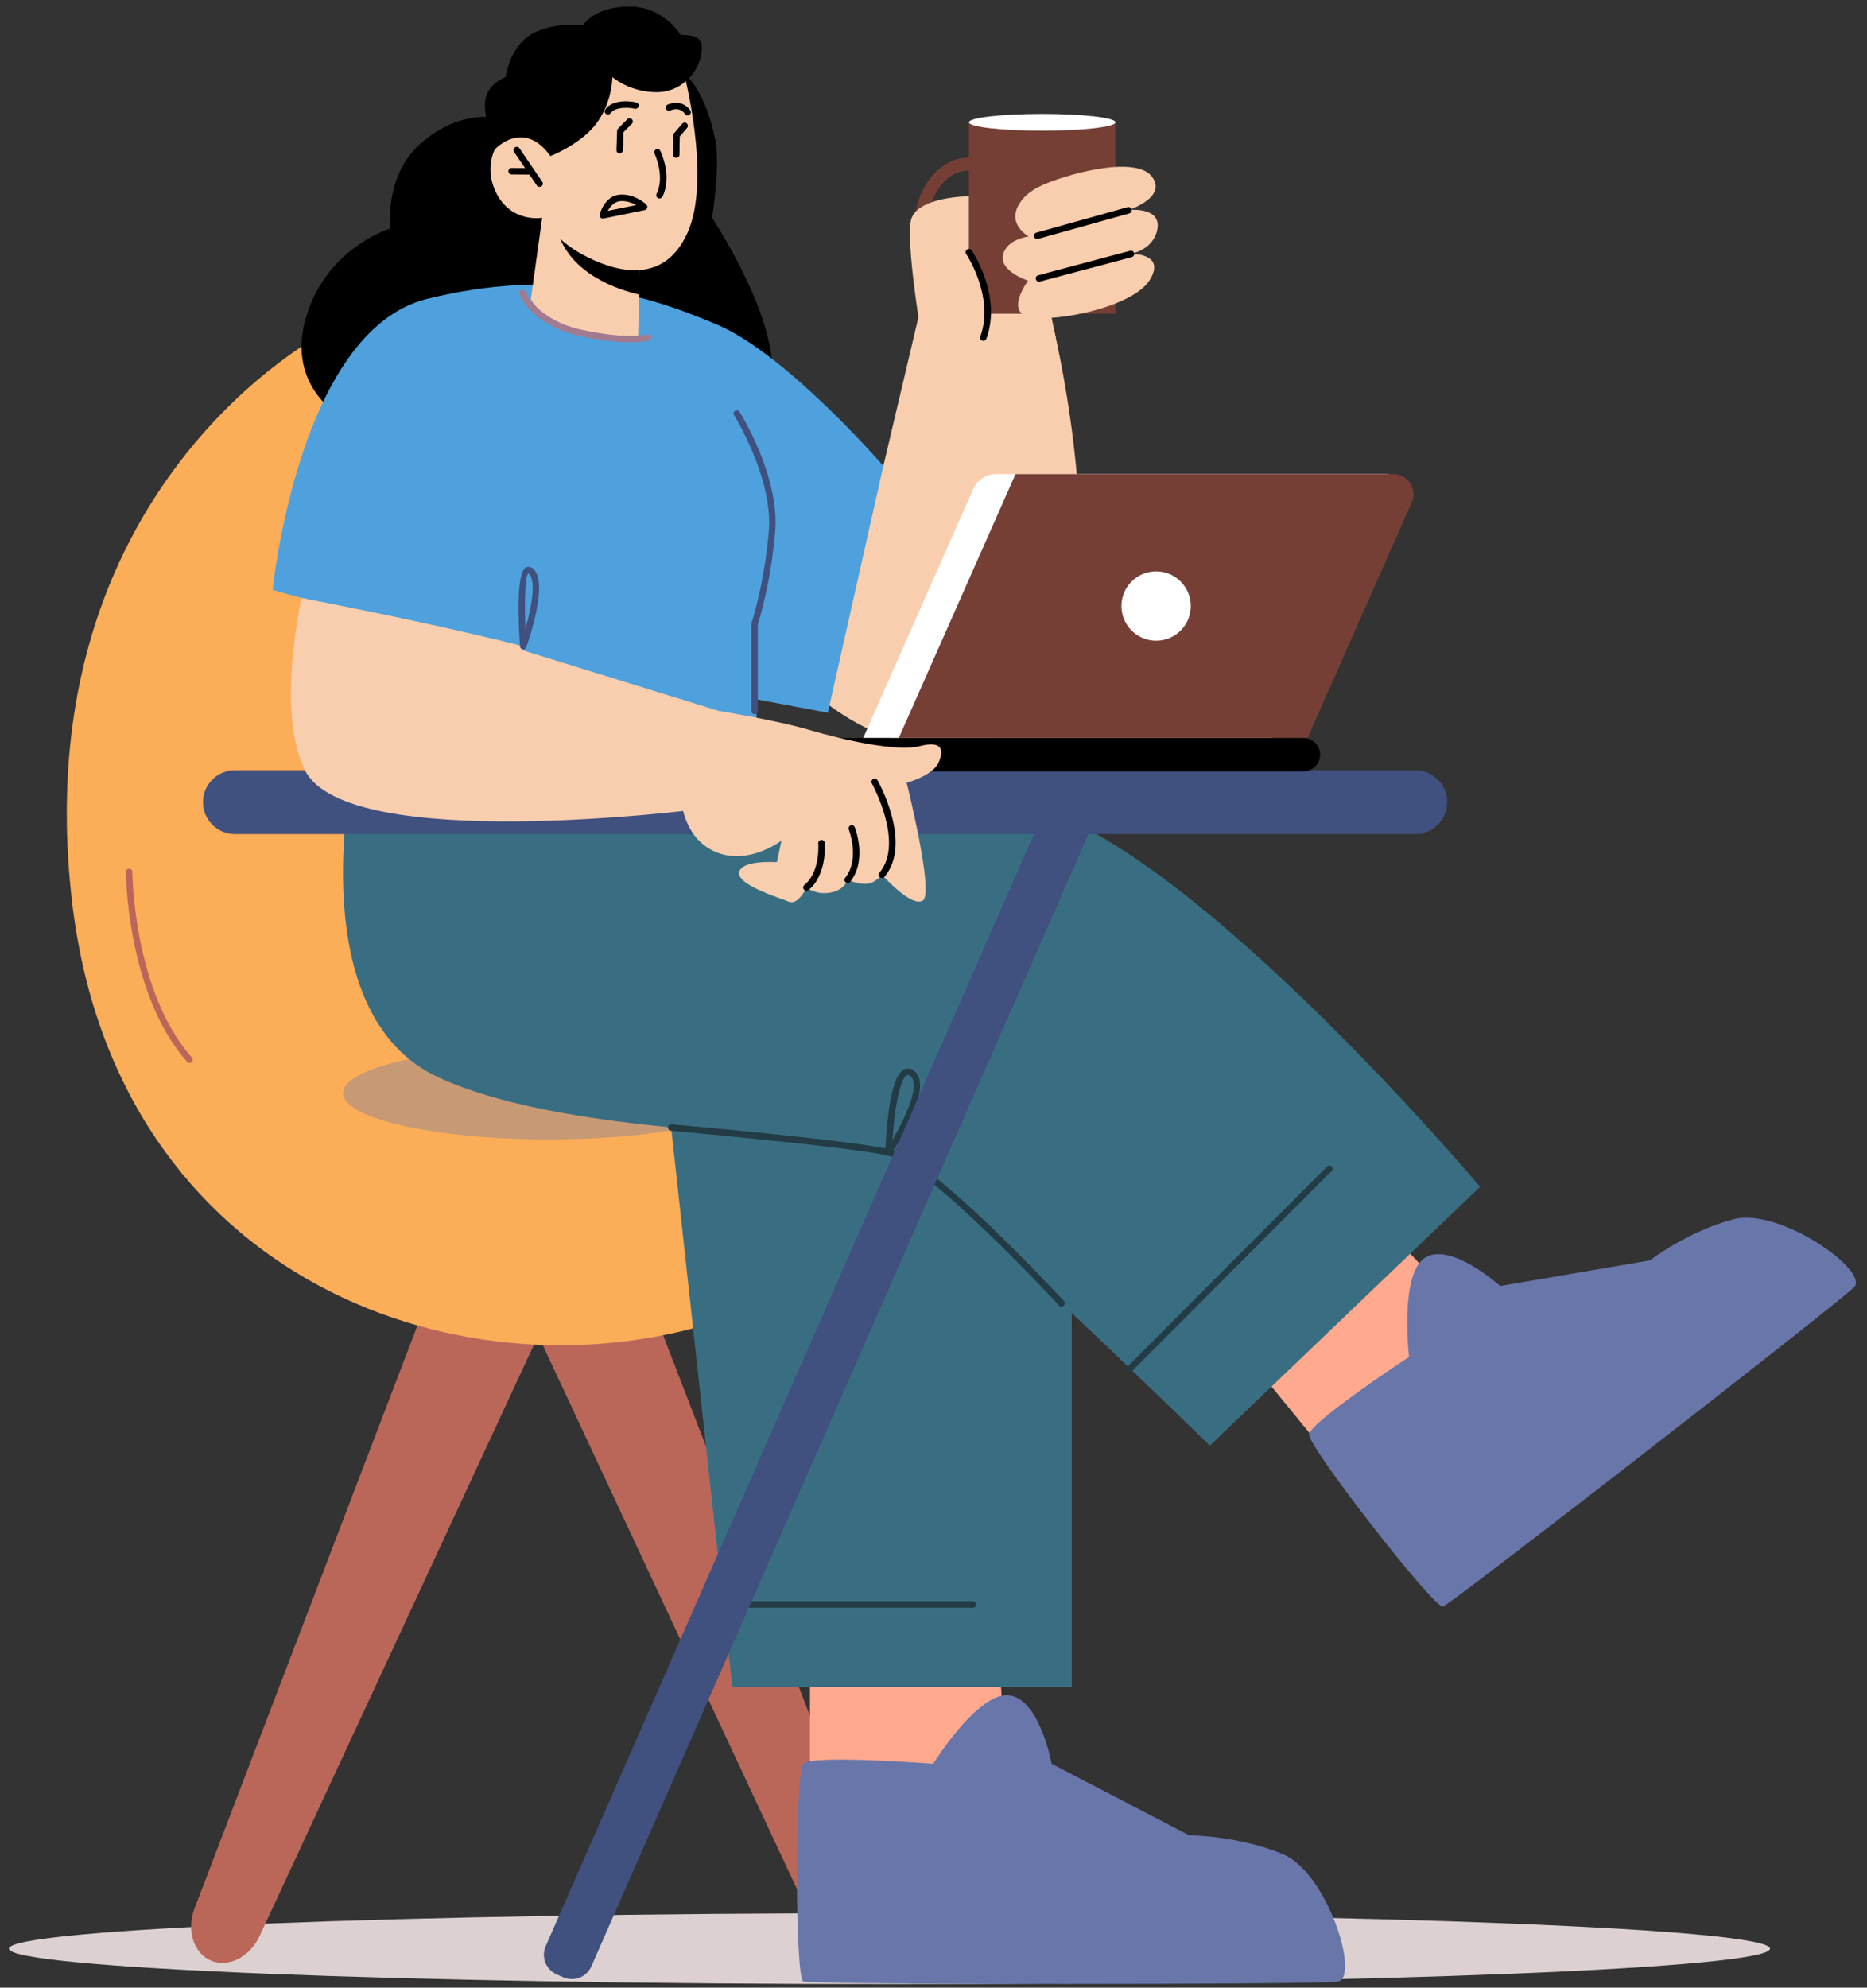 <?xml version="1.0" encoding="UTF-8"?> <svg xmlns="http://www.w3.org/2000/svg" width="109" height="116" viewBox="0 0 109 116" fill="none"><rect x="0" y="0" width="109" height="116" fill="#333333" stroke="none"/> <path d="M51.929 115.791C80.32 115.791 103.335 114.865 103.335 113.722C103.335 112.58 80.32 111.654 51.929 111.654C23.538 111.654 0.522 112.58 0.522 113.722C0.522 114.865 23.538 115.791 51.929 115.791Z" fill="#DDD0D0"></path> <path d="M12.305 114.417C11.292 113.979 10.876 112.635 11.36 111.367L27.51 69.154L34.176 72.008L15.169 112.96C14.602 114.213 13.332 114.855 12.305 114.417Z" fill="#BA675A"></path> <path d="M50.689 114.5C49.669 114.93 48.414 114.289 47.84 113.05L28.697 72.107L35.385 69.298L51.641 111.412C52.14 112.711 51.717 114.07 50.689 114.5Z" fill="#BA675A"></path> <path d="M39.935 4.277C39.935 4.277 41.167 5.161 41.764 8.188C42.059 9.676 41.575 12.711 41.575 12.711C41.575 12.711 45.626 18.819 45.014 22.284C44.401 25.75 37.615 23.651 37.615 23.651L35.355 18.215L37.38 13.171L39.935 4.277Z" fill="black"></path> <path d="M18.993 19.393C18.993 19.393 1.422 28.309 4.195 52.529C6.742 74.779 27.268 82.133 42.557 76.893C57.846 71.661 52.843 56.304 52.843 56.304L18.993 19.393Z" fill="#FCAD57"></path> <path d="M60.846 15.882L61.64 19.717L56.569 19.347V17.445L60.846 15.882Z" fill="#F9CEAE"></path> <path d="M51.573 27.192L53.621 18.509L61.519 19.174C61.519 19.174 66.356 39.249 58.889 42.684C51.989 45.863 46.412 39.37 46.412 39.37L51.573 27.192Z" fill="#F9CEAE"></path> <path d="M50.394 43.069H74.261L81.078 27.667H58.148C57.574 27.667 57.06 28.007 56.826 28.528L50.394 43.069Z" fill="white"></path> <g opacity="0.36"> <path d="M44.061 63.794C44.061 65.289 38.68 66.497 32.045 66.497C25.409 66.497 20.028 65.289 20.028 63.794C20.028 62.299 25.409 61.091 32.045 61.091C38.68 61.091 44.061 62.299 44.061 63.794Z" fill="#6876AA"></path> </g> <path d="M52.473 43.069H76.339L82.423 29.321C82.771 28.543 82.196 27.667 81.342 27.667H59.289L52.473 43.069Z" fill="#753F36"></path> <path d="M65.472 35.368C65.472 36.486 66.379 37.392 67.497 37.392C68.616 37.392 69.522 36.486 69.522 35.368C69.522 34.251 68.616 33.345 67.497 33.345C66.379 33.345 65.472 34.251 65.472 35.368Z" fill="white"></path> <path d="M28.727 6.845C28.727 6.845 26.671 6.482 24.532 8.4C22.394 10.318 22.802 13.33 22.802 13.33C22.802 13.33 19.174 14.395 17.912 18.366C16.65 22.345 19.681 24.142 19.681 24.142L30.397 23.424L33.738 10.31L30.949 6.256L28.727 6.845Z" fill="black"></path> <path d="M58.277 95.987L58.889 105.138H47.288V95.987H58.277Z" fill="#FFA98F"></path> <path d="M81.237 71.993L87.509 78.683L78.455 86.082L72.659 78.992L81.237 71.993Z" fill="#FFA98F"></path> <path d="M11.073 62.035C11.02 62.035 10.967 62.012 10.929 61.974C7.407 58.011 7.347 50.959 7.347 50.884C7.347 50.778 7.43 50.695 7.536 50.695C7.642 50.695 7.725 50.778 7.725 50.884C7.725 50.952 7.785 57.867 11.209 61.725C11.277 61.801 11.269 61.922 11.194 61.99C11.163 62.02 11.118 62.035 11.073 62.035Z" fill="#BA675A"></path> <path d="M62.569 73.964V98.456H42.754L39.058 64.655L54.846 62.888L62.569 73.964Z" fill="#396E82"></path> <path d="M86.413 69.26C86.413 69.26 70.293 50.136 60.552 47.116C50.81 44.096 20.58 45.1 20.58 45.1C20.58 45.1 17.557 59.196 25.621 62.888C33.685 66.58 49.238 65.908 51.876 67.252C54.506 68.596 70.633 84.368 70.633 84.368L86.413 69.26Z" fill="#396E82"></path> <path d="M15.917 34.432C15.917 34.432 17.421 19.302 24.933 17.445C32.445 15.587 37.66 17.158 41.87 18.947C45.935 20.676 51.573 27.192 51.573 27.192L48.331 41.597L44.159 40.812L44.227 46.316L22.099 46.905L19.288 35.368L15.917 34.432Z" fill="#4EA1DD"></path> <path d="M82.627 48.679H13.718C12.682 48.679 11.851 47.841 11.851 46.814C11.851 45.787 12.69 44.949 13.718 44.949H82.627C83.663 44.949 84.494 45.787 84.494 46.814C84.494 47.841 83.655 48.679 82.627 48.679Z" fill="#40507F"></path> <path d="M17.61 34.9C17.61 34.9 16.091 41.499 17.799 44.942C20.232 49.857 40.615 47.244 40.615 47.244L41.99 41.499L30.511 37.95L30.548 37.724C30.548 37.716 26.021 36.523 17.61 34.9Z" fill="#F9CEAE"></path> <path d="M31.652 12.711L30.994 17.46C30.994 17.46 31.667 18.947 34.418 19.551C36.466 20.004 37.259 19.634 37.259 19.634L37.305 17.188L37.343 14.802L32.468 13.005L31.652 12.711Z" fill="#F9CEAE"></path> <path d="M32.468 13.013C32.46 13.141 32.491 13.307 32.544 13.488C33.284 16.01 36.118 16.916 37.305 17.188L37.343 14.802L32.468 13.013Z" fill="black"></path> <path d="M39.897 4.126C39.897 4.126 41.575 10.423 40.131 13.602C38.688 16.773 35.748 15.791 34.032 14.87C32.324 13.949 31.652 12.711 31.652 12.711C31.652 12.711 29.876 13.028 28.984 11.284C28.092 9.54 29.067 7.841 30.095 7.577C31.123 7.313 32.166 8.181 32.166 8.181L31.531 6.324C31.531 6.331 36.655 -1.808 39.897 4.126Z" fill="#F9CEAE"></path> <path d="M38.499 11.586C38.469 11.586 38.438 11.578 38.416 11.563C38.325 11.518 38.287 11.405 38.333 11.314C38.839 10.28 38.219 8.973 38.212 8.966C38.166 8.875 38.204 8.762 38.302 8.717C38.401 8.671 38.506 8.709 38.552 8.807C38.582 8.868 39.262 10.295 38.673 11.488C38.635 11.548 38.567 11.586 38.499 11.586Z" fill="black"></path> <path d="M31.501 10.906C31.44 10.906 31.38 10.876 31.342 10.823L30.012 8.868C29.951 8.785 29.974 8.664 30.065 8.604C30.148 8.543 30.269 8.566 30.329 8.656L31.659 10.612C31.72 10.695 31.697 10.816 31.606 10.876C31.576 10.899 31.538 10.906 31.501 10.906Z" fill="black"></path> <path d="M31.009 10.189L29.868 10.181C29.762 10.181 29.679 10.098 29.679 9.993C29.679 9.887 29.762 9.804 29.868 9.804L31.009 9.812C31.115 9.812 31.198 9.895 31.198 10C31.198 10.106 31.115 10.189 31.009 10.189Z" fill="black"></path> <path d="M35.572 11.607C35.736 11.474 35.946 11.373 36.216 11.358C37.07 11.309 37.71 11.908 37.733 11.938C37.782 11.986 37.801 12.058 37.788 12.126C37.765 12.194 37.711 12.247 37.645 12.261L35.234 12.753C35.168 12.768 35.101 12.744 35.063 12.697C35.014 12.649 35 12.583 35.017 12.521C35.016 12.483 35.16 11.94 35.572 11.607ZM37.139 11.972C36.916 11.841 36.591 11.715 36.229 11.736C35.851 11.76 35.62 12.063 35.486 12.307L37.139 11.972Z" fill="black"></path> <path d="M35.491 6.686C35.453 6.686 35.415 6.671 35.378 6.648C35.294 6.588 35.272 6.467 35.34 6.384C35.854 5.689 37.086 5.961 37.139 5.976C37.237 5.999 37.305 6.097 37.282 6.203C37.259 6.308 37.161 6.369 37.055 6.346C36.768 6.278 35.944 6.203 35.642 6.61C35.604 6.663 35.544 6.686 35.491 6.686Z" fill="black"></path> <path d="M40.146 6.739C40.086 6.739 40.018 6.709 39.988 6.648C39.958 6.603 39.693 6.21 39.126 6.452C39.028 6.49 38.922 6.444 38.877 6.354C38.839 6.256 38.884 6.15 38.975 6.105C39.678 5.81 40.154 6.203 40.305 6.452C40.358 6.542 40.328 6.656 40.245 6.709C40.214 6.724 40.177 6.739 40.146 6.739Z" fill="black"></path> <path d="M61.973 76.251C61.92 76.251 61.874 76.229 61.837 76.191C61.761 76.108 54.226 67.977 51.838 67.441C49.397 66.897 39.27 66.006 39.172 65.991C39.066 65.984 38.99 65.893 38.998 65.787C39.005 65.681 39.103 65.606 39.202 65.614C39.617 65.651 49.457 66.52 51.921 67.071C54.43 67.629 61.806 75.595 62.116 75.934C62.184 76.01 62.184 76.131 62.109 76.199C62.063 76.229 62.018 76.251 61.973 76.251Z" fill="#223B44"></path> <path d="M51.876 67.441C51.861 67.441 51.838 67.441 51.815 67.433C51.732 67.41 51.679 67.335 51.687 67.244C51.709 66.519 51.876 62.88 52.767 62.42C52.888 62.352 53.085 62.314 53.327 62.465C54.619 63.318 52.299 66.942 52.034 67.35C51.997 67.41 51.936 67.441 51.876 67.441ZM53.002 62.737C52.971 62.737 52.956 62.745 52.949 62.752C52.503 62.986 52.208 64.904 52.102 66.527C52.941 65.1 53.765 63.205 53.123 62.782C53.07 62.745 53.024 62.737 53.002 62.737Z" fill="#223B44"></path> <path d="M65.978 80.057C65.933 80.057 65.88 80.042 65.842 80.004C65.766 79.928 65.766 79.808 65.842 79.74L77.481 68.075C77.556 67.999 77.677 67.999 77.745 68.075C77.821 68.15 77.821 68.271 77.745 68.339L66.106 80.004C66.076 80.034 66.023 80.057 65.978 80.057Z" fill="#223B44"></path> <path d="M56.803 93.82H42.746C42.64 93.82 42.557 93.737 42.557 93.632C42.557 93.526 42.64 93.443 42.746 93.443H56.803C56.909 93.443 56.992 93.526 56.992 93.632C56.992 93.737 56.901 93.82 56.803 93.82Z" fill="#223B44"></path> <path d="M61.398 102.933C61.398 102.933 60.703 99.121 58.889 98.939C57.075 98.758 54.483 102.933 54.483 102.933C54.483 102.933 47.402 102.39 46.903 102.933C46.404 103.477 46.404 115.466 46.903 115.647C47.402 115.829 76.763 115.829 78.093 115.647C79.43 115.466 77.518 109.29 74.888 108.203C72.258 107.116 69.424 107.108 69.424 107.108L61.398 102.933Z" fill="#6876AA"></path> <path d="M87.585 75.051C87.585 75.051 84.706 72.454 83.202 73.398C81.698 74.334 82.264 79.189 82.264 79.189C82.264 79.189 76.483 82.986 76.43 83.719C76.377 84.451 83.746 93.911 84.245 93.76C84.743 93.602 107.333 76.055 108.247 75.119C109.162 74.175 103.902 70.446 101.204 71.155C98.506 71.865 96.329 73.556 96.329 73.556L87.585 75.051Z" fill="#6876AA"></path> <path d="M42.398 45.017H76.097C76.634 45.017 77.072 44.579 77.072 44.043C77.072 43.507 76.634 43.069 76.097 43.069H42.398C41.862 43.069 41.424 43.507 41.424 44.043C41.424 44.579 41.854 45.017 42.398 45.017Z" fill="black"></path> <path d="M41.99 41.499C41.99 41.499 45.293 42.02 47.288 42.609C49.283 43.198 52.382 43.885 53.689 43.545C54.997 43.205 55.133 43.749 54.793 44.511C54.445 45.274 52.934 45.682 52.934 45.682C52.934 45.682 54.513 52.016 53.901 52.53C53.281 53.05 51.49 51.05 51.49 51.05C51.49 51.05 51.142 51.495 50.666 51.571C50.183 51.646 49.495 51.352 49.495 51.352C49.495 51.352 49.314 51.941 48.475 52.092C47.636 52.243 47.084 51.797 47.084 51.797C47.084 51.797 46.6 52.854 46.049 52.62C45.497 52.386 43.018 51.646 43.154 50.906C43.29 50.166 45.353 50.317 45.353 50.317L45.626 49.057C45.626 49.057 43.494 50.687 41.492 49.578C39.496 48.468 39.708 45.689 39.708 45.689L41.99 41.499Z" fill="#F9CEAE"></path> <path d="M51.49 51.239C51.445 51.239 51.407 51.223 51.369 51.193C51.286 51.125 51.279 51.004 51.347 50.929C52.813 49.177 50.916 45.757 50.901 45.719C50.848 45.629 50.886 45.516 50.976 45.463C51.067 45.41 51.18 45.44 51.233 45.538C51.316 45.689 53.274 49.215 51.641 51.17C51.596 51.216 51.543 51.239 51.49 51.239Z" fill="black"></path> <path d="M49.495 51.533C49.457 51.533 49.412 51.518 49.374 51.495C49.291 51.427 49.276 51.314 49.344 51.231C50.221 50.129 49.563 48.43 49.556 48.415C49.518 48.317 49.563 48.211 49.661 48.173C49.76 48.135 49.865 48.181 49.903 48.279C49.933 48.354 50.651 50.197 49.631 51.472C49.601 51.51 49.548 51.533 49.495 51.533Z" fill="black"></path> <path d="M47.084 51.978C47.031 51.978 46.971 51.956 46.933 51.91C46.865 51.827 46.88 51.714 46.963 51.646C47.901 50.891 47.779 49.238 47.772 49.222C47.764 49.117 47.84 49.026 47.946 49.019C48.044 49.004 48.142 49.087 48.15 49.192C48.157 49.268 48.293 51.065 47.198 51.948C47.167 51.963 47.122 51.978 47.084 51.978Z" fill="black"></path> <path d="M56.571 18.312H65.119V7.145L56.571 7.145V18.312Z" fill="#753F36"></path> <path d="M60.846 7.63C63.209 7.63 65.124 7.41 65.124 7.139C65.124 6.868 63.209 6.648 60.846 6.648C58.484 6.648 56.569 6.868 56.569 7.139C56.569 7.41 58.484 7.63 60.846 7.63Z" fill="white"></path> <path d="M53.372 13.322C53.372 11.05 54.808 9.2 56.569 9.2C58.33 9.2 59.766 11.05 59.766 13.322C59.766 15.595 58.33 17.445 56.569 17.445C54.808 17.445 53.372 15.595 53.372 13.322ZM54.128 13.322C54.128 15.18 55.224 16.689 56.569 16.689C57.914 16.689 59.01 15.18 59.01 13.322C59.01 11.465 57.914 9.955 56.569 9.955C55.224 9.947 54.128 11.457 54.128 13.322Z" fill="#753F36"></path> <path d="M53.621 18.509C53.621 18.509 52.858 13.655 53.221 12.726C53.72 11.457 56.569 11.457 56.569 11.457V13.972V14.712C56.569 14.712 58.103 16.614 57.415 19.702C56.72 22.782 53.621 18.509 53.621 18.509Z" fill="#F9CEAE"></path> <path d="M59.622 11.729C59.894 11.367 60.264 11.095 60.673 10.891C62.048 10.219 66.243 9.019 67.24 10.295C68.192 11.518 65.887 12.258 65.887 12.258C65.887 12.258 67.867 12.031 67.558 13.436C67.3 14.606 66.031 14.81 66.031 14.81C66.031 14.81 68.109 14.772 67.119 16.35C66.122 17.928 61.7 18.796 60.159 18.517C58.624 18.237 60.023 16.38 60.023 16.38C60.023 16.38 58.405 15.859 58.549 14.938C58.7 13.964 60.06 13.798 60.06 13.798C60.06 13.798 58.647 13.043 59.622 11.729Z" fill="#F9CEAE"></path> <path d="M60.552 13.949C60.469 13.949 60.393 13.896 60.37 13.813C60.34 13.715 60.401 13.609 60.499 13.579L65.827 12.092C65.925 12.061 66.031 12.122 66.061 12.22C66.091 12.318 66.031 12.424 65.933 12.454L60.605 13.941C60.582 13.941 60.567 13.949 60.552 13.949Z" fill="black"></path> <path d="M60.657 16.44C60.574 16.44 60.499 16.387 60.476 16.297C60.446 16.199 60.506 16.093 60.612 16.063L65.978 14.636C66.084 14.606 66.182 14.666 66.212 14.772C66.243 14.87 66.182 14.976 66.076 15.006L60.711 16.433C60.688 16.433 60.673 16.44 60.657 16.44Z" fill="black"></path> <path d="M57.415 19.891C57.393 19.891 57.37 19.891 57.347 19.883C57.249 19.846 57.196 19.74 57.234 19.642C58.073 17.331 56.425 14.848 56.41 14.825C56.35 14.742 56.372 14.621 56.463 14.561C56.546 14.5 56.667 14.523 56.728 14.613C56.803 14.719 58.496 17.279 57.589 19.77C57.559 19.838 57.491 19.891 57.415 19.891Z" fill="black"></path> <path d="M36.813 19.981C36.171 19.981 35.211 19.906 33.889 19.619C31.077 19.008 30.352 17.248 30.322 17.173C30.284 17.075 30.329 16.969 30.427 16.931C30.526 16.893 30.631 16.939 30.677 17.037C30.684 17.052 31.372 18.69 33.979 19.249C36.625 19.823 37.773 19.521 37.781 19.521C37.879 19.491 37.985 19.551 38.015 19.649C38.045 19.747 37.985 19.853 37.887 19.883C37.856 19.891 37.516 19.981 36.813 19.981Z" fill="#A37B90"></path> <path d="M36.179 8.958C36.065 8.958 35.99 8.868 35.99 8.762L36.028 7.637C36.028 7.592 36.05 7.547 36.08 7.509L36.625 6.958C36.7 6.882 36.821 6.882 36.889 6.958C36.965 7.033 36.965 7.154 36.889 7.222L36.398 7.72L36.368 8.77C36.36 8.875 36.277 8.958 36.179 8.958Z" fill="black"></path> <path d="M39.481 9.215C39.376 9.215 39.292 9.124 39.292 9.026L39.307 7.901C39.307 7.856 39.323 7.811 39.353 7.78L39.829 7.222C39.897 7.146 40.018 7.131 40.093 7.199C40.169 7.267 40.184 7.388 40.116 7.463L39.685 7.969L39.67 9.026C39.67 9.132 39.587 9.215 39.481 9.215Z" fill="black"></path> <path d="M32.136 9.109C32.136 9.109 34.025 8.377 34.901 7.094C35.778 5.818 35.748 4.496 35.748 4.496C35.748 4.496 36.761 5.395 38.378 5.38C39.995 5.357 41.099 3.87 40.963 2.594C40.895 1.96 39.738 2.043 39.738 2.043C39.738 2.043 38.771 0.382 36.73 0.382C34.69 0.382 34.017 1.491 34.017 1.491C34.017 1.491 32.407 1.25 31.085 1.967C29.762 2.677 29.513 4.496 29.513 4.496C29.513 4.496 28.493 4.874 28.334 5.825C28.175 6.784 28.886 8.724 28.886 8.724C28.886 8.724 30.541 6.897 32.136 9.109Z" fill="black"></path> <path d="M44.061 41.688C43.955 41.688 43.872 41.605 43.872 41.499V36.41C43.872 36.388 43.872 36.372 43.88 36.35C43.887 36.327 44.613 34.153 44.885 31.02C45.15 27.931 42.882 24.27 42.859 24.232C42.807 24.141 42.829 24.028 42.92 23.975C43.011 23.922 43.124 23.945 43.177 24.036C43.275 24.187 45.535 27.833 45.255 31.05C44.998 34.024 44.333 36.161 44.243 36.44V41.499C44.25 41.597 44.167 41.688 44.061 41.688Z" fill="#40507F"></path> <path d="M30.548 37.905C30.435 37.89 30.367 37.822 30.359 37.731C30.246 36.123 30.14 33.39 30.715 33.111C30.79 33.073 30.949 33.035 31.138 33.202C32.037 34.024 30.858 37.392 30.722 37.777C30.7 37.852 30.624 37.905 30.548 37.905ZM30.843 33.458C30.662 33.624 30.609 35.119 30.677 36.69C31.047 35.398 31.304 33.873 30.881 33.488C30.858 33.458 30.843 33.458 30.843 33.458Z" fill="#40507F"></path> <path d="M32.884 115.391L32.498 115.225C31.871 114.945 31.584 114.213 31.856 113.586L61.172 46.844L63.839 48.014L34.524 114.756C34.252 115.383 33.511 115.67 32.884 115.391Z" fill="#40507F"></path> </svg> 
